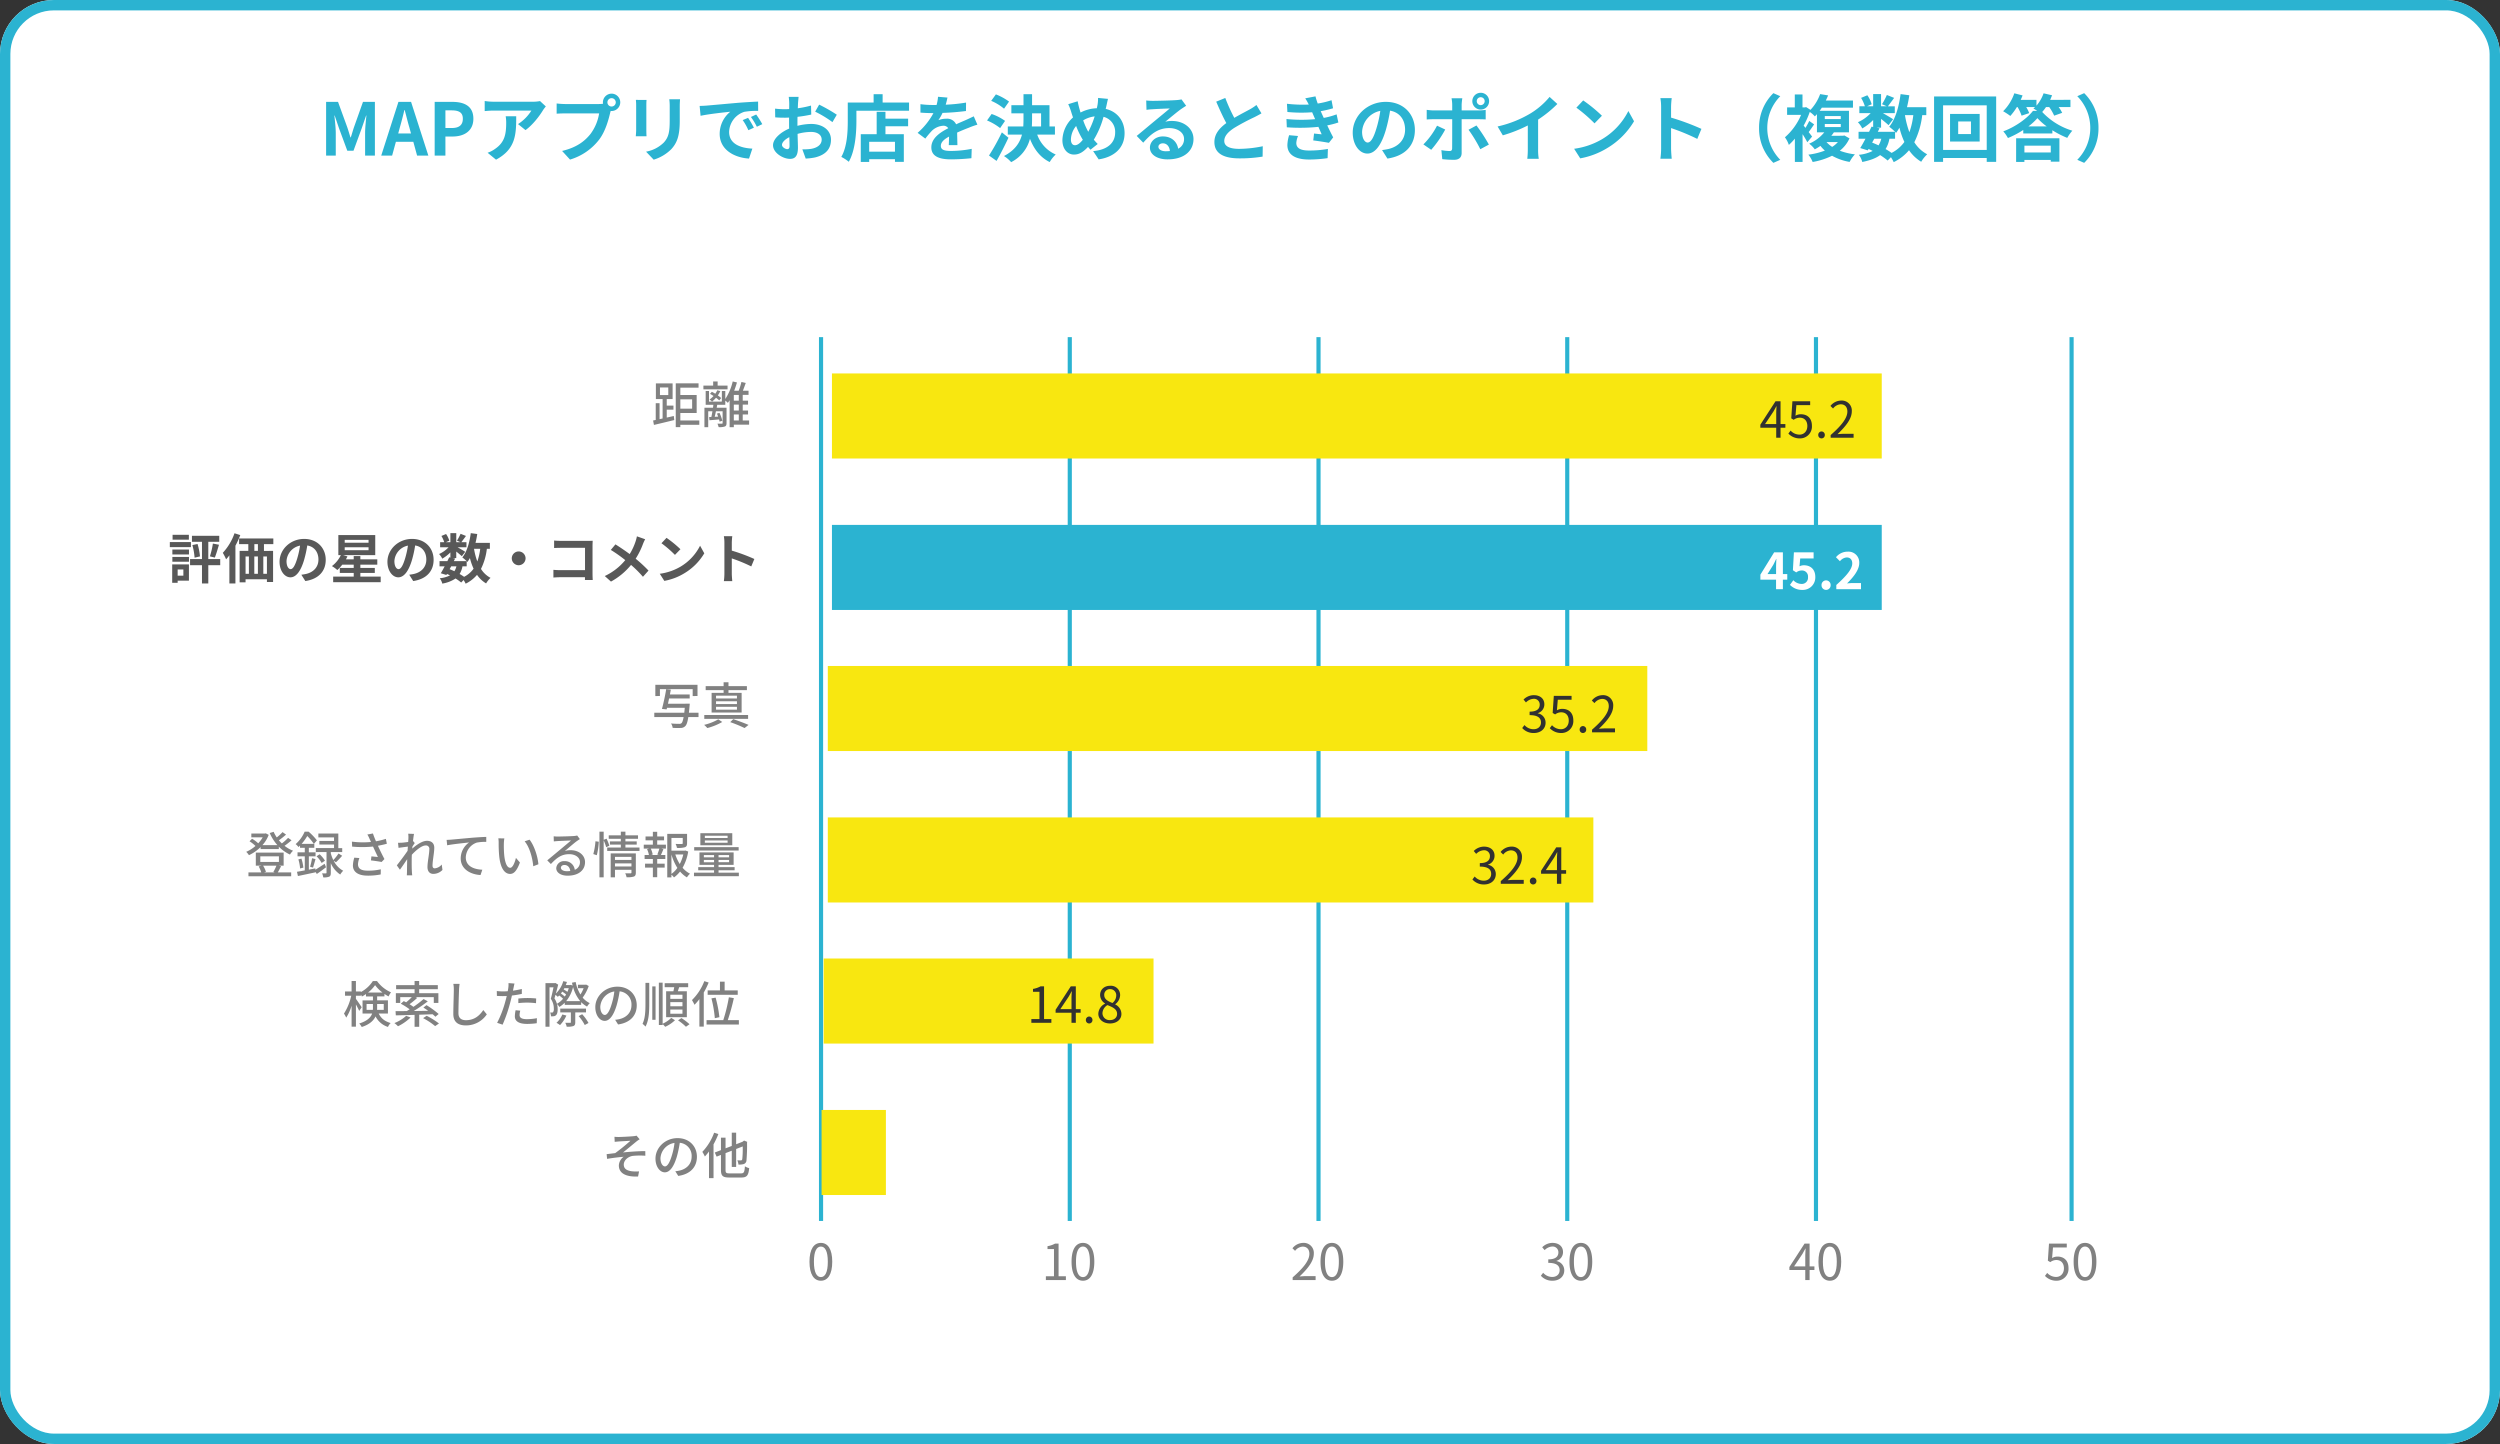 <svg xmlns="http://www.w3.org/2000/svg" width="1205" height="696" viewBox="0 0 1205 696">
  <rect x="0" y="0" width="1205" height="696" fill="#333333" stroke="none"/>
  <g id="グループ_496" data-name="グループ 496" transform="translate(-358 -4922)">
    <g id="長方形_121" data-name="長方形 121" transform="translate(358 4922)" fill="#fff" stroke="#2bb3d1" stroke-width="5">
      <rect width="1205" height="696" rx="26" stroke="none"/>
      <rect x="2.5" y="2.5" width="1200" height="691" rx="23.5" fill="none"/>
    </g>
    <path id="パス_422" data-name="パス 422" d="M3.185,0H7.84V-10.815c0-2.45-.42-6.055-.665-8.505h.14L9.38-13.23,13.4-2.345H16.38L20.37-13.23l2.1-6.09h.14c-.245,2.45-.63,6.055-.63,8.505V0H26.7V-25.9h-5.74L16.66-13.79c-.56,1.61-1.015,3.325-1.575,5.005H14.91c-.525-1.68-1.015-3.395-1.575-5.005L8.925-25.9H3.185ZM37.94-10.675l.77-2.835c.77-2.695,1.54-5.635,2.205-8.47h.14c.77,2.8,1.47,5.775,2.275,8.47l.77,2.835ZM47.04,0h5.425l-8.33-25.9h-6.09L29.75,0H35l1.82-6.65h8.4Zm8.47,0h5.18V-9.2h3.465c5.565,0,10.01-2.66,10.01-8.575,0-6.125-4.41-8.12-10.15-8.12h-8.5Zm5.18-13.3v-8.505h2.94c3.57,0,5.46,1.015,5.46,4.025,0,2.975-1.715,4.48-5.285,4.48Zm29.05-5.67a19.4,19.4,0,0,1,.245,3.15c0,5.74-.84,9.45-5.285,12.53a13.83,13.83,0,0,1-3.675,1.925l4.06,3.325c9.555-5.11,9.73-12.25,9.73-20.93Zm16.555-7.315a17.437,17.437,0,0,1-3.535.315H83.895a27.747,27.747,0,0,1-4.27-.35v4.865c1.645-.14,2.8-.245,4.27-.245H102.13a20.814,20.814,0,0,1-6.44,6.51l3.6,2.9c3.465-2.45,6.79-6.86,8.435-9.59a17.622,17.622,0,0,1,1.365-1.82ZM140.8-23.66a2.024,2.024,0,0,1-2.03-1.995,2.031,2.031,0,0,1,2.03-2.03,2.024,2.024,0,0,1,2,2.03A2.017,2.017,0,0,1,140.8-23.66Zm-22.33-1.19a38.971,38.971,0,0,1-4.165-.28V-20.2c.91-.07,2.555-.14,4.165-.14h16.31a22.475,22.475,0,0,1-4.13,9.87c-2.835,3.57-6.755,6.58-13.72,8.225l3.815,4.165a27.7,27.7,0,0,0,14.07-9.66c2.94-3.885,4.445-9.31,5.25-12.74l.28-1.05a2,2,0,0,0,.455.035,4.2,4.2,0,0,0,4.165-4.165,4.205,4.205,0,0,0-4.165-4.2,4.212,4.212,0,0,0-4.2,4.2,3.876,3.876,0,0,0,.07.665,15.494,15.494,0,0,1-2,.14Zm34.02-2a23.805,23.805,0,0,1,.14,2.66V-12.39c0,1.05-.14,2.415-.175,3.08h5.18c-.07-.8-.1-2.17-.1-3.045v-11.83c0-1.12.035-1.89.1-2.66Zm16.1-.315a24.691,24.691,0,0,1,.21,3.5v6.65c0,5.46-.455,8.085-2.835,10.71A16.381,16.381,0,0,1,157.4-1.89l3.675,3.85a20.333,20.333,0,0,0,8.505-5.075c2.59-2.87,4.06-6.09,4.06-13.615v-6.93c0-1.4.07-2.52.14-3.5ZM206.57-18.2l-2.59,1.085a27,27,0,0,1,2.73,4.865l2.66-1.19A45.866,45.866,0,0,0,206.57-18.2Zm3.92-1.61-2.555,1.19A30.79,30.79,0,0,1,210.8-13.9l2.625-1.26A52.35,52.35,0,0,0,210.49-19.81Zm-27.265-4.13.455,4.76c4.025-.875,11.305-1.645,14.315-1.96a13.744,13.744,0,0,0-5.11,10.675c0,7.525,6.86,11.445,14.14,11.9l1.61-4.8c-5.88-.28-11.2-2.345-11.2-8.05A10.521,10.521,0,0,1,204.75-21.1a35.793,35.793,0,0,1,6.685-.455l-.035-4.48c-2.45.105-6.23.315-9.8.6-6.335.56-12.075,1.085-14.98,1.33C185.955-24.045,184.625-23.975,183.225-23.94Zm42.21,20.825c-.91,0-2.52-.98-2.52-2.03,0-1.225,1.4-2.66,3.535-3.745.07,1.82.1,3.395.1,4.27C226.555-3.43,226.065-3.115,225.435-3.115Zm4.935-12.46c0-1.015,0-2.065.035-3.115a66.941,66.941,0,0,0,6.615-1.085l-.105-4.34a47.466,47.466,0,0,1-6.37,1.3c.035-.875.07-1.715.1-2.485.07-.875.21-2.38.28-3.01h-4.76a27.515,27.515,0,0,1,.245,3.045c0,.6,0,1.61-.035,2.835-.7.035-1.365.07-2,.07a37.972,37.972,0,0,1-4.795-.28l.07,4.2c1.5.14,3.255.175,4.83.175.56,0,1.19-.035,1.855-.07v2.9c0,.805,0,1.61.035,2.415-4.235,1.855-7.77,4.97-7.77,8.015,0,3.675,4.795,6.58,8.19,6.58,2.24,0,3.815-1.12,3.815-5.425,0-1.19-.1-3.85-.175-6.615a24.6,24.6,0,0,1,6.51-.945c3.01,0,5.11,1.365,5.11,3.71,0,2.52-2.24,3.955-5.04,4.445a26.5,26.5,0,0,1-4.27.245l1.61,4.445a28.239,28.239,0,0,0,4.55-.56c5.495-1.365,7.63-4.445,7.63-8.54,0-4.76-4.2-7.595-9.52-7.595a28.211,28.211,0,0,0-6.65.91Zm8.54-5.6a52.651,52.651,0,0,1,8.33,5.04l2.1-3.57a76.565,76.565,0,0,0-8.505-4.865ZM277.375-1.89H264.95V-6.65h12.425ZM272.79-21.1h-4.235v10.78H260.89V3.045h4.06V1.75h12.425V3.01h4.27V-10.325H272.79V-14.14h10.92v-3.675H272.79Zm-1.365-4.48V-29.61h-4.34v4.025h-12.46v8.82c0,5.04-.245,12.39-3.115,17.395a19.332,19.332,0,0,1,3.605,2.345c3.15-5.46,3.675-14.1,3.675-19.74V-21.63h25.375v-3.955ZM307.475-5.04c-.035-1.575-.1-4.13-.14-6.055,2.135-.98,4.1-1.75,5.635-2.345a36.751,36.751,0,0,1,4.13-1.47l-1.75-4.025c-1.26.595-2.485,1.19-3.815,1.785-1.435.63-2.9,1.225-4.69,2.065a4.721,4.721,0,0,0-4.62-2.7,10.847,10.847,0,0,0-3.92.7,21.173,21.173,0,0,0,1.995-3.5,112.913,112.913,0,0,0,11.3-.91l.035-4.06a80.038,80.038,0,0,1-9.8,1.015c.42-1.4.665-2.59.84-3.43l-4.55-.385a19.289,19.289,0,0,1-.7,3.955h-1.68a44.469,44.469,0,0,1-6.09-.385v4.06c1.89.175,4.445.245,5.845.245h.42a33.88,33.88,0,0,1-7.63,9.52l3.71,2.765a44.392,44.392,0,0,1,3.22-3.815,8.578,8.578,0,0,1,5.425-2.38,2.709,2.709,0,0,1,2.415,1.19c-3.955,2.03-8.155,4.83-8.155,9.24,0,4.48,4.1,5.775,9.52,5.775a95.9,95.9,0,0,0,9.8-.56l.14-4.515a53.015,53.015,0,0,1-9.835,1.015c-3.395,0-5.04-.525-5.04-2.45,0-1.715,1.4-3.08,3.955-4.48-.035,1.505-.07,3.115-.14,4.13Zm24.885-21a27.674,27.674,0,0,0-6.335-3.465L323.75-26.39a24.034,24.034,0,0,1,6.2,3.78Zm-1.925,9.31a24.422,24.422,0,0,0-6.475-3.325l-2.205,3.115a27.183,27.183,0,0,1,6.3,3.675ZM328.9-11.2A105.441,105.441,0,0,1,322.7-.035l3.64,2.59c1.96-3.43,3.99-7.455,5.74-11.165Zm14.56-9.17h4.34v6.335H343.35c.07-1.155.105-2.275.105-3.43ZM354.48-10.115v-3.92h-2.625V-24.29h-8.4v-5.32h-4.13v5.32H333.48v3.92h5.845v2.87q0,1.732-.105,3.465h-7.455v3.92h6.825C337.575-6.2,335.23-2.59,329.91.21a15.864,15.864,0,0,1,3.465,2.94A17.508,17.508,0,0,0,342.44-8.085c2,5.075,4.97,8.96,9.52,11.2a15.468,15.468,0,0,1,2.9-3.64,16.412,16.412,0,0,1-8.925-9.59Zm9.66,5.11c-1.26,0-1.96-1.085-1.96-2.765a10.578,10.578,0,0,1,2.52-6.51,38.149,38.149,0,0,0,3.22,6.65C366.66-6.055,365.365-5.005,364.14-5.005Zm9.485-13.9a41.3,41.3,0,0,1-3.08,7.42,34.731,34.731,0,0,1-2.45-5.495A13.514,13.514,0,0,1,373.625-18.9Zm5.635-4.935c.21-.875.525-2.555.8-3.5l-4.795-.455a18.706,18.706,0,0,1-.245,3.29c-.105.525-.21,1.085-.35,1.68a18.069,18.069,0,0,0-7.84,2.065c-.245-.735-.455-1.47-.63-2.135-.28-1.015-.56-2.17-.77-3.29l-4.55,1.4a25.5,25.5,0,0,1,1.4,3.6c.28.945.6,1.89.91,2.8a15.2,15.2,0,0,0-5.11,10.955c0,4.48,2.66,6.93,5.53,6.93,2.555,0,4.48-1.19,6.825-3.71.35.455.77.91,1.19,1.365L375.1-5.6c-.63-.63-1.26-1.33-1.89-2.065A42.2,42.2,0,0,0,377.9-18.69a7.425,7.425,0,0,1,5.6,7.63c0,4.34-2.975,8.225-10.605,8.89l2.66,3.99C382.8.735,388.045-3.465,388.045-10.815c0-6.09-3.675-10.465-9.1-11.69ZM407.855-2.1c-2.03,0-3.5-.875-3.5-2.17,0-.875.84-1.645,2.135-1.645,1.89,0,3.185,1.47,3.395,3.71A18.272,18.272,0,0,1,407.855-2.1Zm7.63-24.99a16.716,16.716,0,0,1-2.66.35c-1.96.175-9.38.35-11.2.35-.98,0-2.17-.07-3.15-.175l.14,4.515a22.872,22.872,0,0,1,2.835-.28c1.82-.14,6.58-.35,8.365-.385-1.715,1.5-5.32,4.41-7.245,6.02-2.065,1.68-6.23,5.215-8.68,7.21l3.15,3.255c3.71-4.2,7.175-7.035,12.495-7.035,4.025,0,7.175,2.1,7.175,5.215a5.053,5.053,0,0,1-2.835,4.725c-.525-3.29-3.115-5.915-7.385-5.915-3.675,0-6.23,2.59-6.23,5.39,0,3.465,3.64,5.67,8.47,5.67,8.365,0,12.53-4.34,12.53-9.8,0-5.04-4.48-8.715-10.36-8.715a11.655,11.655,0,0,0-3.255.385c2.17-1.75,5.81-4.83,7.665-6.125q1.155-.788,2.415-1.575Zm36.12,2.695a23.93,23.93,0,0,1-3.185,2.1c-1.645.91-4.655,2.45-7.49,4.1a81.255,81.255,0,0,1-4.34-9.59L432.215-26c1.575,3.675,3.255,7.35,4.865,10.325-3.325,2.45-5.74,5.285-5.74,9.135,0,5.95,5.215,7.875,12.11,7.875A67.788,67.788,0,0,0,454.58.49l.07-5a57.971,57.971,0,0,1-11.34,1.26c-4.795,0-7.21-1.33-7.21-3.815,0-2.415,1.925-4.41,4.83-6.3a106.145,106.145,0,0,1,9.66-5.145c1.26-.63,2.38-1.225,3.43-1.855Zm15.75,14.56a18,18,0,0,0-.84,4.725c0,4.8,3.99,7,10.465,7a61.383,61.383,0,0,0,8.925-.665l.14-4.445a50.428,50.428,0,0,1-9.17.77c-4.515,0-6.055-1.47-6.055-3.64a10.267,10.267,0,0,1,.84-3.36Zm22.89-10.045a37.1,37.1,0,0,1-6.2,1.715l-.8-1.75-.665-1.5a50.014,50.014,0,0,0,5.95-1.4L487.8-26.7a41.994,41.994,0,0,1-6.65,1.61,29.627,29.627,0,0,1-1.085-3.465l-4.935.945a31.17,31.17,0,0,1,1.68,2.975v.035a65.255,65.255,0,0,1-10.5-.385l.21,3.955a68.723,68.723,0,0,0,11.935.14l.84,1.96.6,1.365a70.347,70.347,0,0,1-13.825-.07l.175,3.99a87.078,87.078,0,0,0,15.225-.21l1.575,3.6c-.945-.105-2.31-.21-3.675-.385l-.385,3.325c2.31.28,5.635.8,7.56,1.155L488.6-8.785c-1.015-1.89-1.995-3.92-2.87-5.775a40.334,40.334,0,0,0,5.355-1.4ZM505.225-6.3c-1.295,0-2.7-1.715-2.7-5.215a10.868,10.868,0,0,1,8.785-10.045,55.634,55.634,0,0,1-1.855,8.4C508.06-8.47,506.66-6.3,505.225-6.3Zm9.52,7.735c8.75-1.33,13.23-6.51,13.23-13.79,0-7.56-5.425-13.545-14-13.545-9,0-15.96,6.86-15.96,14.84,0,5.845,3.255,10.08,7.07,10.08,3.78,0,6.79-4.27,8.855-11.27a75.315,75.315,0,0,0,2.065-9.415c4.655.805,7.245,4.375,7.245,9.17,0,5.04-3.43,8.225-7.875,9.275-.91.21-1.89.385-3.22.56ZM559.72-28.14a1.882,1.882,0,0,1,1.89,1.89,1.912,1.912,0,0,1-1.89,1.925,1.919,1.919,0,0,1-1.925-1.925A1.89,1.89,0,0,1,559.72-28.14Zm0,5.95a4.033,4.033,0,0,0,4.025-4.06,4,4,0,0,0-4.025-4.025,4.033,4.033,0,0,0-4.06,4.025A4.063,4.063,0,0,0,559.72-22.19Zm-21.07,7.77a36.473,36.473,0,0,1-6.58,9.03l3.78,2.59a54.933,54.933,0,0,0,6.755-9.765ZM558.7-17.535c.945,0,2.31.035,3.4.1v-4.585a27.275,27.275,0,0,1-3.43.245h-8.155v-2.8a28.386,28.386,0,0,1,.315-3.045h-5.18a18.13,18.13,0,0,1,.315,3.045v2.8h-8.89a27.189,27.189,0,0,1-3.4-.28V-17.4c.98-.1,2.345-.14,3.4-.14h8.89v.035c0,1.645,0,12.74-.035,14.035-.035.91-.385,1.26-1.295,1.26a24.207,24.207,0,0,1-3.885-.42l.42,4.34a50.537,50.537,0,0,0,5.705.315c2.485,0,3.64-1.26,3.64-3.29V-17.535ZM553.84-12.46a66.453,66.453,0,0,1,5.67,9.38l4.13-2.24a81.347,81.347,0,0,0-5.985-9.2Zm33.53-4.9a57.187,57.187,0,0,0,9.275-7.525l-3.745-3.4a36.94,36.94,0,0,1-9.135,7.91,53.771,53.771,0,0,1-15.925,6.335l2.52,4.27a68.429,68.429,0,0,0,12.04-4.76v11.48a39.194,39.194,0,0,1-.245,4.585h5.53a24.063,24.063,0,0,1-.315-4.585ZM609.1-26.6l-3.29,3.5a72.774,72.774,0,0,1,8.75,7.56l3.57-3.675A73.5,73.5,0,0,0,609.1-26.6ZM604.73-3.29l2.94,4.62a37.9,37.9,0,0,0,12.985-4.935,37.217,37.217,0,0,0,12.95-12.95l-2.73-4.935a33.188,33.188,0,0,1-12.74,13.615A36.074,36.074,0,0,1,604.73-3.29Zm61.355-9.59a114.31,114.31,0,0,0-14.63-5.425V-23.45a38.074,38.074,0,0,1,.315-4.235h-5.46a24.411,24.411,0,0,1,.35,4.235V-3.36a37.458,37.458,0,0,1-.35,4.865h5.46c-.14-1.4-.315-3.85-.315-4.865v-9.905A101.09,101.09,0,0,1,664.09-8.05ZM700.77,3.5l3.325-1.47A21.744,21.744,0,0,1,697.83-13.3a21.744,21.744,0,0,1,6.265-15.33L700.77-30.1a23.064,23.064,0,0,0-6.895,16.8A23.064,23.064,0,0,0,700.77,3.5ZM731.85-6.51a12.556,12.556,0,0,1-2.73,2.31,12.555,12.555,0,0,1-2.73-2.31Zm-6.3-8.715h7.7v1.47h-7.7Zm0-3.815h7.7v1.435h-7.7ZM735-9.7l-.735.14H728.7a18.212,18.212,0,0,0,1.225-1.645h7.28V-21.595h-14.14a14.509,14.509,0,0,0,1.05-1.505H739.13v-3.43H726.04c.385-.84.77-1.645,1.12-2.485l-3.85-.63a22.2,22.2,0,0,1-4.655,7.6l-2.1-1.33-.63.14H714.8v-6.23h-3.71v6.23h-3.71v3.6h6.755a29.534,29.534,0,0,1-7.8,10.815,13.491,13.491,0,0,1,1.89,3.675A27.023,27.023,0,0,0,711.13-8.19V3.045h3.71v-13.37a39.937,39.937,0,0,1,2.275,3.885l2.31-2.73c-.28-.385-.91-1.225-1.645-2.17.8-1.05,1.715-2.38,2.625-3.71l-2.345-1.645a36.527,36.527,0,0,1-1.82,3.325l-.875-1.085a42.451,42.451,0,0,0,2.94-6.58,11.424,11.424,0,0,1,2.45,2.135c.35-.35.7-.7,1.015-1.085V-11.2H725.3a19.335,19.335,0,0,1-7.28,5.46,11.742,11.742,0,0,1,2.7,2.73,25.769,25.769,0,0,0,2.73-1.68,16.432,16.432,0,0,0,2.135,2.275,33.857,33.857,0,0,1-7.945,1.96A14.194,14.194,0,0,1,719.7,3.08,34.415,34.415,0,0,0,729.05.07a26.324,26.324,0,0,0,8.47,2.975A15.512,15.512,0,0,1,740.075-.6a30.828,30.828,0,0,1-7.28-1.75A15.988,15.988,0,0,0,737.45-8.3ZM759.43-8.12v-3.36c.21.21.35.385.49.525a22.2,22.2,0,0,0,1.61-2.52,37.055,37.055,0,0,0,2.38,6.895A17.193,17.193,0,0,1,757.75-1.3a32.594,32.594,0,0,0-2.905-1.855A14.145,14.145,0,0,0,756.7-8.12Zm-10.045,0h3.395a10.642,10.642,0,0,1-1.33,3.185c-1.015-.49-2.03-.91-3.08-1.33Zm18.83-11.375a37.447,37.447,0,0,1-1.89,8.225,44.166,44.166,0,0,1-2.135-8.225Zm6.265,0v-3.85h-9.31c.455-1.855.84-3.78,1.12-5.74l-4.2-.56c-.84,6.23-2.52,12.18-5.495,15.75a24.266,24.266,0,0,1,2.835,2.415H751.1l.84-1.68-1.505-.315h2.24V-17.71c1.365,1.085,2.835,2.31,3.6,3.045l2.205-2.87c-.77-.525-3.255-2-4.935-2.94h5.74v-3.29h-3.325c.84-1.085,1.925-2.555,3.01-4.06l-3.5-1.4a33.808,33.808,0,0,1-2.345,4.445l2.31,1.015h-2.765v-5.88H748.86v5.88h-2.94l2.24-.98a14.911,14.911,0,0,0-2.1-4.34l-3.01,1.26a18.646,18.646,0,0,1,1.82,4.06h-2.66v3.29h5.46a18.593,18.593,0,0,1-6.16,4.375,12.594,12.594,0,0,1,2.1,3.01,25.225,25.225,0,0,0,5.25-4.06v3.36l-.77-.175c-.35.77-.77,1.61-1.19,2.485h-5.075v3.36h3.325c-.875,1.68-1.75,3.255-2.52,4.48l3.64,1.12.385-.665a20.179,20.179,0,0,1,1.96.945,18.656,18.656,0,0,1-6.65,1.855A9.623,9.623,0,0,1,743.61,3.08c3.745-.77,6.545-1.785,8.61-3.325a33.169,33.169,0,0,1,3.64,2.625L757.435.77a15.811,15.811,0,0,1,1.33,2.38,22.733,22.733,0,0,0,7.385-5.74,19,19,0,0,0,5.88,5.565A16.072,16.072,0,0,1,774.9-.63a16.427,16.427,0,0,1-6.2-5.81,39.383,39.383,0,0,0,3.815-13.055Zm21.525,9.1h-6.16V-16.45h6.16Zm-10.08-9.7v13.3H800.2v-13.3Zm-3.36,17.36V-24.22H803.6V-2.73Zm-4.34-25.76V3.01h4.34V1.155H803.6V3.01h4.55v-31.5Zm56.245,23.7V-1.5H821.765v-3.29Zm-16.7,7.84h3.99V2.1H834.47v.84h4.165v-11.3h-20.86ZM823.69-14.07a27.046,27.046,0,0,0,4.34-3.99,30.1,30.1,0,0,0,4.48,3.99Zm10.045-9.31a23.945,23.945,0,0,1,2.38,4.13l3.85-1.365a16.693,16.693,0,0,0-1.68-2.765h5.67v-3.5H834.19c.315-.735.63-1.47.91-2.2l-4.095-.945a18.36,18.36,0,0,1-3.43,5.95v-2.8h-7.6c.35-.7.63-1.435.91-2.135L816.9-30.03a22.431,22.431,0,0,1-5.39,8.645,31.184,31.184,0,0,1,3.465,2.275,29.4,29.4,0,0,0,3.15-4.27h.35a20.114,20.114,0,0,1,1.925,4.13l3.675-1.225a17.036,17.036,0,0,0-1.435-2.905h4.27c-.28.245-.525.49-.8.7a17.342,17.342,0,0,1,1.82,1.12h-2.03c-2.835,3.64-8.435,7.7-14.315,9.87a17.877,17.877,0,0,1,2.24,3.22,45.013,45.013,0,0,0,7.385-3.885v1.68H835.24v-1.54a44.956,44.956,0,0,0,7.175,3.675,20.8,20.8,0,0,1,2.45-3.465,33.006,33.006,0,0,1-14.525-9.03,18.78,18.78,0,0,0,1.82-2.345ZM850.57-30.1l-3.325,1.47A21.744,21.744,0,0,1,853.51-13.3a21.744,21.744,0,0,1-6.265,15.33L850.57,3.5a23.064,23.064,0,0,0,6.895-16.8A23.064,23.064,0,0,0,850.57-30.1Z" transform="translate(512 4997)" fill="#2bb3d1"/>
    <path id="パス_421" data-name="パス 421" d="M4.1-17.256H8.112v3.672H4.1ZM7.368-6.528h3.24V-8.5H7.368V-11.64H10.2V-19.2H2.136v7.56h3.24v9.36l-1.464.312v-7.68H2.064v8.064L.792-1.32,1.2.816C3.888.192,7.56-.7,10.992-1.536L10.776-3.5c-1.128.264-2.28.528-3.408.768Zm12.24-4.992v4.512H13.92V-11.52ZM23.064-1.344H13.92v-3.6h7.872v-8.664H13.92v-3.528H22.7v-2.088H11.712v21.1H13.92V.744h9.144Zm13.608-16.8H31.9v-1.992h-2.16v1.992h-4.7v1.8h11.64Zm-3.072,6a12.966,12.966,0,0,0-1.608-1.272,11.43,11.43,0,0,0,1.2-2.088L31.7-15.888a8.292,8.292,0,0,1-.936,1.68,17.2,17.2,0,0,0-1.656-.96l-.888,1.008a18.984,18.984,0,0,1,1.7,1.032A11.944,11.944,0,0,1,27.984-11.4a6.009,6.009,0,0,1,1.224.96,13.815,13.815,0,0,0,1.92-1.848,13.418,13.418,0,0,1,1.536,1.3Zm6.1,7.92h2.4v2.9H39.7Zm2.4-6.648H39.7v-2.784h2.4Zm0,4.752H39.7V-8.976h2.4Zm4.968,4.8H43.992v-2.9H46.56v-1.9H43.992V-8.976H46.56v-1.9H43.992v-2.784H46.8v-1.992H44.064c.456-1.128.936-2.5,1.392-3.768l-2.088-.48a31.759,31.759,0,0,1-1.32,4.248H39.864c.5-1.3.96-2.664,1.344-4.008l-2.04-.48a26.452,26.452,0,0,1-3.576,8.472v-3.864H33.936v5.088H27.744v-5.088H26.136V-8.88h3.7c-.048.456-.1.936-.168,1.416H25.536V1.92H27.36v-7.7H29.4c-.168.984-.336,1.944-.528,2.76l-1.08.048L27.96-1.44c1.392-.1,2.976-.24,4.632-.384a7.19,7.19,0,0,1,.24,1.056l1.32-.432a17.891,17.891,0,0,0-1.368-3.792l-1.224.36c.216.456.408.936.6,1.44l-1.68.1c.192-.792.408-1.728.6-2.688H34.3V-.12c0,.24-.072.312-.336.312-.288.024-1.2.024-2.16,0a8.69,8.69,0,0,1,.576,1.68A7.8,7.8,0,0,0,35.4,1.56c.624-.264.792-.792.792-1.656V-7.464H31.44L31.7-8.88h3.888v-2.04a10.3,10.3,0,0,1,1.248,1.1,12.978,12.978,0,0,0,.84-1.272V1.92H39.7V.7h7.368Z" transform="translate(672 5126)" fill="#818181"/>
    <path id="パス_420" data-name="パス 420" d="M10.036-21.216H2.184v2.34h7.852Zm.988,3.484H.858v2.444H11.024ZM7.384-4.524v2.99H4.628v-2.99Zm2.678-2.444H2V1.9H4.628V.884h5.434ZM2.08-8.242h8.008v-2.314H2.08Zm0-3.51h8.008v-2.366H2.08ZM25.142-9.516H19.4v-8.346h5.278v-2.886H11.518v2.886h4.836v8.346H10.608v2.938h5.746V2.236H19.4V-6.578h5.746Zm-13.416-6.76a31.243,31.243,0,0,1,1.066,6.084l2.6-.624a30.99,30.99,0,0,0-1.17-5.98Zm10.816,6.032c.65-1.56,1.352-4,2-6.188L21.606-17a38.064,38.064,0,0,1-1.43,6.162Zm9.49-11.726a26.992,26.992,0,0,1-5.642,9.438,23.534,23.534,0,0,1,1.586,3.12,20.176,20.176,0,0,0,1.586-1.924V2.236h2.912v-18.2a45.126,45.126,0,0,0,2.34-5.122Zm11.284,8.5H41.6v-3.25h1.716ZM47.658-2.444H45.916V-10.79h1.742Zm-10.3-8.346h1.612v8.346H37.362Zm5.954,0v8.346H41.574V-10.79Zm7.436-5.928v-2.756H34.242v2.756h4.446v3.25H34.5V1.69h2.86V.208h10.3V1.534h2.964v-15H46.228v-3.25ZM59.1-4.68c-.962,0-2-1.274-2-3.874a8.073,8.073,0,0,1,6.526-7.462,41.329,41.329,0,0,1-1.378,6.24C61.2-6.292,60.164-4.68,59.1-4.68ZM66.17,1.066C72.67.078,76-3.77,76-9.178c0-5.616-4.03-10.062-10.4-10.062-6.682,0-11.856,5.1-11.856,11.024,0,4.342,2.418,7.488,5.252,7.488C61.8-.728,64.038-3.9,65.572-9.1a55.956,55.956,0,0,0,1.534-6.994c3.458.6,5.382,3.25,5.382,6.812,0,3.744-2.548,6.11-5.85,6.89-.676.156-1.4.286-2.392.416ZM85.15-15.21H96.642v1.4H85.15Zm0-3.562H96.642v1.378H85.15ZM92.69-1.066V-2.834h6.968V-5.252H92.69V-6.838h8.164V-9.386H92.69v-1.586h-3.2v1.586h-3.77c.286-.494.52-.962.754-1.43l-2.158-.624H99.866v-9.672H82.082v9.672H83.3a14.573,14.573,0,0,1-4.316,5.3,15.886,15.886,0,0,1,2.6,1.9,17.96,17.96,0,0,0,2.392-2.6h5.512v1.586H82.784v2.418h6.708v1.768H79.586V1.612h22.906V-1.066ZM111.1-4.68c-.962,0-2-1.274-2-3.874a8.073,8.073,0,0,1,6.526-7.462,41.329,41.329,0,0,1-1.378,6.24C113.2-6.292,112.164-4.68,111.1-4.68Zm7.072,5.746C124.67.078,128-3.77,128-9.178c0-5.616-4.03-10.062-10.4-10.062-6.682,0-11.856,5.1-11.856,11.024,0,4.342,2.418,7.488,5.252,7.488,2.808,0,5.044-3.172,6.578-8.372a55.956,55.956,0,0,0,1.534-6.994c3.458.6,5.382,3.25,5.382,6.812,0,3.744-2.548,6.11-5.85,6.89-.676.156-1.4.286-2.392.416Zm25.766-7.1v-2.5c.156.156.26.286.364.39a16.492,16.492,0,0,0,1.2-1.872,27.524,27.524,0,0,0,1.768,5.122,12.772,12.772,0,0,1-4.576,3.926A24.216,24.216,0,0,0,140.53-2.34a10.508,10.508,0,0,0,1.378-3.692Zm-7.462,0H139a7.906,7.906,0,0,1-.988,2.366c-.754-.364-1.508-.676-2.288-.988Zm13.988-8.45a27.82,27.82,0,0,1-1.4,6.11,32.807,32.807,0,0,1-1.586-6.11Zm4.654,0v-2.86H148.2c.338-1.378.624-2.808.832-4.264l-3.12-.416c-.624,4.628-1.872,9.048-4.082,11.7a18.028,18.028,0,0,1,2.106,1.794h-6.188l.624-1.248-1.118-.234h1.664v-3.146c1.014.806,2.106,1.716,2.678,2.262l1.638-2.132c-.572-.39-2.418-1.482-3.666-2.184h4.264v-2.444h-2.47c.624-.806,1.43-1.9,2.236-3.016L141-21.71a25.113,25.113,0,0,1-1.742,3.3l1.716.754h-2.054v-4.368h-2.834v4.368H133.9l1.664-.728A11.077,11.077,0,0,0,134-21.606l-2.236.936a13.851,13.851,0,0,1,1.352,3.016h-1.976v2.444H135.2a13.812,13.812,0,0,1-4.576,3.25,9.354,9.354,0,0,1,1.56,2.236,18.739,18.739,0,0,0,3.9-3.016v2.5l-.572-.13c-.26.572-.572,1.2-.884,1.846h-3.77v2.5h2.47c-.65,1.248-1.3,2.418-1.872,3.328l2.7.832.286-.494a14.991,14.991,0,0,1,1.456.7,13.859,13.859,0,0,1-4.94,1.378,7.15,7.15,0,0,1,1.222,2.574,15.951,15.951,0,0,0,6.4-2.47,24.639,24.639,0,0,1,2.7,1.95l1.17-1.2a11.742,11.742,0,0,1,.988,1.768,16.887,16.887,0,0,0,5.486-4.264A14.112,14.112,0,0,0,153.3,2.21a11.939,11.939,0,0,1,2.132-2.678,12.2,12.2,0,0,1-4.6-4.316,29.257,29.257,0,0,0,2.834-9.7Zm10.556,4.6A3.351,3.351,0,0,0,169-6.552a3.351,3.351,0,0,0,3.328-3.328A3.351,3.351,0,0,0,169-13.208,3.351,3.351,0,0,0,165.672-9.88ZM204.7.572c-.052-.78-.1-2.158-.1-3.068V-15.964c0-.754.052-1.794.078-2.392-.442.026-1.534.052-2.288.052H189.306c-.91,0-2.262-.052-3.224-.156v3.614c.728-.052,2.132-.1,3.224-.1H200.98V-4.186H188.994c-1.17,0-2.34-.078-3.25-.156V-.624C186.6-.7,188.084-.78,189.1-.78h11.856c0,.494,0,.936-.026,1.352Zm21.294-21.06a19.022,19.022,0,0,1-.624,2.392,28.341,28.341,0,0,1-2.86,6.162c-2.106-1.56-4.784-3.38-6.864-4.68l-2.236,2.678a67.427,67.427,0,0,1,6.968,4.914,28.369,28.369,0,0,1-9.88,7.67l2.99,2.678a32.5,32.5,0,0,0,9.672-8.034A51.882,51.882,0,0,1,228.9-.988l2.678-2.99a67.306,67.306,0,0,0-6.188-5.72,37.081,37.081,0,0,0,3.51-7.072,20.559,20.559,0,0,1,1.066-2.314Zm14.274.728-2.444,2.6a54.061,54.061,0,0,1,6.5,5.616l2.652-2.73A54.6,54.6,0,0,0,240.266-19.76Zm-3.25,17.316L239.2.988a28.157,28.157,0,0,0,9.646-3.666,27.647,27.647,0,0,0,9.62-9.62l-2.028-3.666A24.654,24.654,0,0,1,246.974-5.85,26.8,26.8,0,0,1,237.016-2.444Zm45.578-7.124a84.918,84.918,0,0,0-10.868-4.03V-17.42a28.275,28.275,0,0,1,.234-3.146H267.9a18.133,18.133,0,0,1,.26,3.146V-2.5a27.82,27.82,0,0,1-.26,3.614h4.056c-.1-1.04-.234-2.86-.234-3.614V-9.854a75.1,75.1,0,0,1,9.386,3.874Z" transform="translate(439 5201)" fill="#585858"/>
    <path id="パス_419" data-name="パス 419" d="M4.08-16.848H19.872v3.336H22.2v-5.424H1.872v5.424H4.08Zm18.6,11.4H18.048c.12-.984.216-2.112.336-3.408.048-.288.072-.96.072-.96H7.968c.168-.792.36-1.656.528-2.52h9.936v-1.92H8.9c.144-.816.312-1.584.432-2.328L7.1-16.8c-.48,3.048-1.368,7.056-2.04,9.5L7.32-7.08l.192-.768h8.544c-.072.888-.168,1.68-.24,2.4H1.368V-3.36H15.5c-.312,1.7-.648,2.616-1.056,2.952A1.569,1.569,0,0,1,13.3-.12,38.663,38.663,0,0,1,9.432-.288a4.775,4.775,0,0,1,.792,2.112,36.129,36.129,0,0,0,3.864.048A3.037,3.037,0,0,0,16.3.984c.624-.6,1.08-1.872,1.464-4.344h4.92Zm18.528-6.888H31.128V-13.68h10.08Zm0,2.688H31.128v-1.344h10.08Zm0,2.712H31.128V-8.328h10.08Zm-6.432-8.112H28.992v9.5H43.464v-9.5H37.128v-1.32h8.88v-1.92h-8.88V-20.16H34.776v1.872h-8.64v1.92h8.64ZM46.584-4.368H25.464V-2.52h21.12ZM32.208-2.28A25.879,25.879,0,0,1,25.392.384,15.447,15.447,0,0,1,26.928,1.92a29.209,29.209,0,0,0,7.2-2.928Zm5.76,1.344A63.158,63.158,0,0,1,44.88,1.92L46.8.408c-1.8-.792-4.752-1.9-7.368-2.784Z" transform="translate(672 5271)" fill="#818181"/>
    <path id="パス_418" data-name="パス 418" d="M15.24-3.744A22.45,22.45,0,0,1,13.752-.7L14.5-.5H9.216l.96-.264A11.246,11.246,0,0,0,8.808-3.744ZM7.464-8.232H16.44v2.688H7.464Zm8.952,4.488h2.3v-6.312H5.3v6.312H7.992l-1.32.36A13.594,13.594,0,0,1,7.92-.5H1.752V1.368H22.344V-.5H15.888c.48-.816,1.056-1.9,1.584-2.976Zm4.44-13.416a22.344,22.344,0,0,1-3,2.688,16.772,16.772,0,0,1-1.416-1.512,39.839,39.839,0,0,0,3.432-2.736l-1.68-1.2a24.8,24.8,0,0,1-2.784,2.568A15.887,15.887,0,0,1,13.9-20.064l-1.9.576a21.885,21.885,0,0,0,3.7,5.832H8.5A16.029,16.029,0,0,0,11.52-18.6l-1.44-.744-.384.1H3.144V-17.4H8.616a15.3,15.3,0,0,1-2.16,2.88A14.754,14.754,0,0,0,3.48-16.728L2.28-15.5a17.162,17.162,0,0,1,2.856,2.256A17.006,17.006,0,0,1,.672-10.416a8.249,8.249,0,0,1,1.32,1.608A19.785,19.785,0,0,0,7.608-12.72v.984h8.784v-1.176A18.176,18.176,0,0,0,21.768-9.1a7.868,7.868,0,0,1,1.488-1.848,15.363,15.363,0,0,1-4.1-2.376,35.566,35.566,0,0,0,3.36-2.664Zm6.528,2.9A23.587,23.587,0,0,0,30.1-18.048a24.749,24.749,0,0,1,3.168,3.792Zm11.088,9.6c-1.632,1.08-3.24,2.136-4.44,2.88l-.048-.648-3.12.6V-8.232H34.1v-1.944h-3.24V-12.36H33.5v-1.9h-.192l1.44-1.68a28.072,28.072,0,0,0-4.008-4.2h-1.9a16.383,16.383,0,0,1-4.344,6,6.4,6.4,0,0,1,1.368,1.416c.264-.24.5-.48.744-.7v1.056h2.3v2.184h-3.5v1.944h3.5v6.768c-1.416.264-2.712.5-3.768.672l.456,2.04c2.4-.48,5.544-1.152,8.544-1.8l-.024-.192L34.7.264c1.392-.96,2.976-2.112,4.44-3.24ZM25.824-6.768A20.679,20.679,0,0,1,26.64-2.4l1.584-.408a21.838,21.838,0,0,0-.936-4.344ZM32.88-2.832c.36-1.08.792-2.688,1.2-4.08L32.4-7.344a29.432,29.432,0,0,1-.936,4.128Zm1.7-5.448a13.937,13.937,0,0,1,2.448,3.216l1.608-1.08a14.487,14.487,0,0,0-2.568-3.1Zm9.36,2.9A38.459,38.459,0,0,0,46.92-8.52l-1.752-1.1a20.551,20.551,0,0,1-2.52,3.168,19.119,19.119,0,0,1-1.2-3.24v-.6h5.5v-1.92H45.072v-7.032H35.448v1.872h7.56v1.7h-7.08v1.752h7.08v1.7H34.224v1.92h5.16V-.384c0,.264-.072.336-.336.36-.24,0-1.008,0-1.8-.024A7.4,7.4,0,0,1,37.8,1.9a6.982,6.982,0,0,0,2.856-.336c.648-.336.792-.888.792-1.9V-4.944A12.816,12.816,0,0,0,45.984.528,9.848,9.848,0,0,1,47.424-1.3a10.946,10.946,0,0,1-4.608-4.848Zm8.832-2.232A14.737,14.737,0,0,0,52.1-3.864c0,3.12,2.52,4.92,7.08,4.92A30.688,30.688,0,0,0,65.5.48l.048-2.472a26.97,26.97,0,0,1-6.336.648c-3.48,0-4.656-1.2-4.656-3.144a9.472,9.472,0,0,1,.672-2.928ZM67.992-16.68A32.272,32.272,0,0,1,63.216-15.5c-.528-1.224-.984-2.352-1.464-3.768l-2.688.5a14.741,14.741,0,0,1,1.08,2.136l.672,1.464a41.312,41.312,0,0,1-9.192-.168l.1,2.4A52.131,52.131,0,0,0,61.8-12.96c.72,1.608,1.728,3.7,2.352,5.04-.768-.072-2.256-.216-3.12-.312l-.24,1.944c1.656.192,4.008.528,5.136.768L67.3-6.936c-1.056-1.968-2.28-4.488-3.144-6.408,1.464-.264,2.952-.6,4.3-.96ZM94.92-4.3a5.042,5.042,0,0,1-3.36,1.848c-.744,0-1.08-.528-1.08-1.272,0-2.424.84-6.264.84-8.664,0-1.968-1.152-3.336-3.528-3.336-2.328,0-5.232,2.088-7.08,3.768.024-.336.048-.648.072-.984.384-.6.816-1.272,1.128-1.7l-.84-1.008c.168-1.536.36-2.808.48-3.408l-2.808-.1a10.582,10.582,0,0,1,.12,1.92c0,.264-.048,1.032-.12,2.064-1.128.168-2.376.312-3.12.36-.672.024-1.176.048-1.776.024l.24,2.448c1.44-.192,3.408-.456,4.512-.6-.048.672-.1,1.368-.144,2.04-1.272,1.92-3.864,5.352-5.184,7.008L74.76-1.8c1.008-1.368,2.4-3.432,3.5-5.064-.048,2.64-.072,4.008-.1,6.216,0,.384-.048,1.152-.072,1.56h2.592c-.048-.48-.12-1.176-.144-1.608-.12-2.16-.1-3.864-.1-5.928,0-.744.024-1.56.072-2.4,2.064-2.232,4.8-4.464,6.648-4.464a1.609,1.609,0,0,1,1.776,1.848c0,2.256-.888,5.976-.888,8.592,0,2.112,1.152,3.264,2.808,3.264a6.173,6.173,0,0,0,4.416-1.9Zm2.352-11.88.264,2.616c2.64-.552,8.472-1.128,10.56-1.368a9.44,9.44,0,0,0-4.032,7.7c0,5.256,4.9,7.752,9.552,7.992L114.48-1.8c-3.936-.168-7.968-1.608-7.968-5.928a7.822,7.822,0,0,1,5.256-7.128,20.971,20.971,0,0,1,4.608-.36v-2.4c-1.632.048-4.008.192-6.552.384-4.368.384-8.592.792-10.344.936C99.024-16.248,98.208-16.2,97.272-16.176Zm27.816-.7-2.9-.048a11.951,11.951,0,0,1,.168,2.232,63.1,63.1,0,0,0,.264,6.36c.648,6.264,2.856,8.568,5.256,8.568,1.752,0,3.216-1.416,4.728-5.5l-1.92-2.232c-.528,2.184-1.56,4.776-2.76,4.776-1.584,0-2.544-2.5-2.9-6.24a52.812,52.812,0,0,1-.168-5.352A19.3,19.3,0,0,1,125.088-16.872Zm12.168.6-2.376.792c2.4,2.832,3.768,7.944,4.152,12.024l2.472-.96C141.192-8.28,139.44-13.512,137.256-16.272ZM155.184-1.08c-1.608,0-2.832-.648-2.832-1.68,0-.744.72-1.32,1.7-1.32,1.584,0,2.616,1.152,2.808,2.9A12.424,12.424,0,0,1,155.184-1.08ZM160.2-18.288a8.4,8.4,0,0,1-1.512.24c-1.3.12-6.672.264-7.92.264a17.115,17.115,0,0,1-1.9-.12l.072,2.472c.528-.072,1.152-.12,1.752-.168,1.248-.072,5.3-.24,6.552-.288-1.2,1.032-3.936,3.312-5.256,4.416-1.392,1.152-4.368,3.648-6.216,5.16l1.752,1.776c2.808-2.976,5.064-4.752,8.856-4.752,2.9,0,5.16,1.584,5.16,3.816a3.882,3.882,0,0,1-2.5,3.72,4.751,4.751,0,0,0-4.992-4.176,3.671,3.671,0,0,0-3.936,3.384c0,2.136,2.208,3.624,5.5,3.624,5.328,0,8.376-2.712,8.376-6.528,0-3.312-2.952-5.76-6.936-5.76a8.845,8.845,0,0,0-2.808.408c1.68-1.392,4.56-3.912,5.784-4.776.432-.312.984-.672,1.464-.984Zm9.456,9.5a32.724,32.724,0,0,0,.96-6.5l-1.608-.216a32.433,32.433,0,0,1-1.032,6.168Zm6.048-4.584a22.415,22.415,0,0,0-1.344-3.384l-1.392.552v-3.936h-2.04V1.872h2.04v-17.88a31.418,31.418,0,0,1,1.224,3.36ZM178.416-3.36V-4.848h7.944V-3.36Zm7.944-4.632V-6.5h-7.944V-7.992Zm2.112-1.68h-12.12V1.872h2.064V-1.752h7.944v1.3c0,.288-.1.384-.432.408-.312,0-1.464.024-2.568-.048a8.234,8.234,0,0,1,.648,1.92,10.259,10.259,0,0,0,3.528-.336c.72-.312.936-.888.936-1.9ZM183.456-12.5V-13.9H188.9v-1.56h-5.448V-16.7h6.072V-18.36h-6.072v-1.776h-2.208v1.776h-5.832V-16.7h5.832v1.248h-5.256v1.56h5.256V-12.5h-6.576v1.656h15.576V-12.5ZM199.632-8.88h-3.816l.792-.216a11.424,11.424,0,0,0-.936-2.88h4.152a29.171,29.171,0,0,1-1.008,2.88Zm-.864-7.08h3.312v-1.872h-3.312v-2.256H196.68v2.256h-3.528v1.872h3.528v2.088h-4.392v1.9h2.568l-.984.264a10.766,10.766,0,0,1,.912,2.832H192.7v1.92h3.984V-4.7h-3.768v1.9h3.768V1.824h2.088V-2.808h3.6V-4.7h-3.6V-6.96h3.912V-8.88h-2.136c.384-.768.816-1.824,1.224-2.832l-1.032-.264h2.232v-1.9h-4.2Zm6.864,6.816a24.813,24.813,0,0,0,2.856,6.48,12.059,12.059,0,0,1-2.856,2.88Zm5.712,0a19.306,19.306,0,0,1-1.7,4.608A20.675,20.675,0,0,1,207.5-9.144Zm1.008-1.92-.36.1h-6.36v-6.144h5.448v2.544c0,.264-.1.336-.456.36s-1.632.024-3-.024a7.035,7.035,0,0,1,.672,1.92,12.052,12.052,0,0,0,3.816-.312c.84-.312,1.056-.888,1.056-1.92V-19.08h-9.552V1.9h2.016V.624a6.852,6.852,0,0,1,1.224,1.3,13.755,13.755,0,0,0,2.928-2.856A13.157,13.157,0,0,0,213.1,1.9,8.859,8.859,0,0,1,214.584.12a11.608,11.608,0,0,1-3.576-2.856,23.438,23.438,0,0,0,2.712-7.824ZM232.7-17.088H221.736v-1.08H232.7Zm0,2.28H221.736v-1.1H232.7Zm2.256-4.584H219.576v5.808H234.96Zm3.072,6.72H216.6v1.632h21.432ZM221.256-5.4V-6.528h4.92V-5.4Zm0-3.456h4.92v1.1h-4.92Zm12.168,1.1h-5.088v-1.1h5.088Zm0,2.352h-5.088V-6.528h5.088ZM228.336-.384V-1.536h7.752V-3.048h-7.752v-1.08h7.272v-6H219.144v6h7.032v1.08h-7.632v1.512h7.632V-.384H216.5v1.7h21.624v-1.7Z" transform="translate(476 5343)" fill="#818181"/>
    <path id="パス_417" data-name="パス 417" d="M11.688-6.24V-9.072H14.76V-7.3a7.777,7.777,0,0,1-.048,1.056Zm8.28-2.832V-6.24H16.752c.024-.336.024-.672.024-1.008V-9.072Zm-7.584-5.52a16.3,16.3,0,0,0,3.408-3.576,17.383,17.383,0,0,0,3.576,3.576Zm9.6,10.1v-6.336H16.776v-1.9H20.3v-1.2a19.943,19.943,0,0,0,1.992,1.2,10.943,10.943,0,0,1,1.176-1.968,16.5,16.5,0,0,1-6.744-5.424H14.712a15.813,15.813,0,0,1-5.76,5.28v-.288h-2.4v-5.016H4.464v5.016H1.3v2.064h3A26.429,26.429,0,0,1,.792-4.44,11.615,11.615,0,0,1,1.872-2.5,22.549,22.549,0,0,0,4.464-8.232v10.1H6.552V-8.88c.624,1.128,1.272,2.4,1.584,3.144l1.2-1.752c-.36-.6-2.136-3.216-2.784-4.056v-1.512h2.4v-.576a8.927,8.927,0,0,1,.48.96,15.425,15.425,0,0,0,1.968-1.2v1.152h3.36v1.9H9.744v6.336h4.632C13.728-2.64,12.1-.912,8.136.336A7.524,7.524,0,0,1,9.36,2.016C13.176.768,15.072-1.08,16.008-3.1a10.145,10.145,0,0,0,6,5.088A5.356,5.356,0,0,1,23.3.12c-2.568-.816-4.416-1.9-5.784-4.608ZM30.768-3.36A18.392,18.392,0,0,1,25.1.12a11.943,11.943,0,0,1,1.728,1.536A23.568,23.568,0,0,0,32.9-2.568Zm12.768-.768a13.905,13.905,0,0,1,1.32,1.2l1.584-1.32A42.974,42.974,0,0,0,40.56-8.52L39.072-7.344c.744.456,1.536.984,2.3,1.56-2.352.024-4.728.072-6.96.1a73.374,73.374,0,0,0,6.792-4.68l-2.04-1.1a48.7,48.7,0,0,1-4.9,3.768c-.528-.408-1.176-.84-1.872-1.272a38.19,38.19,0,0,0,3.7-3.048l-.768-.36h8.76V-9.6H46.3v-4.68H37.032V-16.2h9v-1.968h-9V-20.16H34.824v1.992h-8.9V-16.2h8.9v1.92H25.8V-9.6h2.112v-2.784H33.5a30.454,30.454,0,0,1-2.736,2.5q-.612-.324-1.152-.576l-1.44,1.248A31.6,31.6,0,0,1,32.448-6.5c-.48.288-.936.576-1.392.84-2.04.024-3.888.024-5.4.024l.12,2.04c2.448-.048,5.616-.12,9.048-.24V1.92h2.232V-3.912ZM38.928-2.256a32.032,32.032,0,0,1,5.808,3.84L46.584.312a38.107,38.107,0,0,0-5.928-3.7ZM53.5-18.792a13.658,13.658,0,0,1,.24,2.736c0,2.3-.24,8.424-.24,11.808,0,3.936,2.424,5.5,6.048,5.5a12.1,12.1,0,0,0,10.1-5.328l-1.7-2.088c-1.7,2.544-4.176,4.9-8.352,4.9-2.04,0-3.624-.864-3.624-3.36,0-3.312.192-8.784.288-11.424a26.563,26.563,0,0,1,.264-2.712ZM84.84-9.5a38.97,38.97,0,0,1,4.488-.24,34.231,34.231,0,0,1,4.032.288l.072-2.28a39.75,39.75,0,0,0-4.152-.216,41.653,41.653,0,0,0-4.44.24Zm1.68-6.816a40.719,40.719,0,0,1-4.272.816l.288-1.392c.1-.48.288-1.44.456-2.04l-2.9-.216a11.4,11.4,0,0,1-.072,2.16c-.048.432-.168,1.056-.288,1.752-.84.072-1.632.1-2.376.1a22.016,22.016,0,0,1-2.9-.192l.048,2.352c.864.048,1.728.1,2.832.1.6,0,1.224-.024,1.9-.048-.168.768-.36,1.56-.576,2.28A51.632,51.632,0,0,1,74.616,0l2.64.888A71.254,71.254,0,0,0,81-10.056c.264-1.008.528-2.064.744-3.1a47.188,47.188,0,0,0,4.776-.792Zm-3,10.248A15.75,15.75,0,0,0,83.16-3.1c0,2.352,1.992,3.624,5.856,3.624a32.708,32.708,0,0,0,4.7-.336l.072-2.424a26.59,26.59,0,0,1-4.752.48c-3.024,0-3.6-.96-3.6-2.04a8.956,8.956,0,0,1,.336-2.064Zm22.536,2.04A11.787,11.787,0,0,1,103.224,0a10.952,10.952,0,0,1,1.7,1.1A15.94,15.94,0,0,0,108-3.5Zm11.4-.984V-6.864H105.048v1.848h5.112v4.68c0,.264-.072.336-.384.336-.264,0-1.272,0-2.328-.024a6.67,6.67,0,0,1,.7,1.9,9.28,9.28,0,0,0,3.216-.312c.744-.336.912-.864.912-1.872v-4.7ZM113.9-3.24a20.29,20.29,0,0,1,2.952,4.3l1.8-.984a21.016,21.016,0,0,0-3.048-4.224Zm-6.024-7.2a16.5,16.5,0,0,0,3.336-6.816,17.939,17.939,0,0,0,3.48,6.816Zm-4.44,1.272a9.632,9.632,0,0,0-1.2-2.616c.168-.528.336-1.1.5-1.7a10.42,10.42,0,0,1,1.128.96c.216-.192.456-.432.672-.648a13.982,13.982,0,0,1,1.848,1.56A10.113,10.113,0,0,1,103.44-9.168Zm3.768-3.5a15.528,15.528,0,0,0-1.848-1.464c.216-.288.432-.576.648-.888a14.721,14.721,0,0,1,1.848,1.344A7.228,7.228,0,0,1,107.208-12.672Zm1.944-4.032a12.962,12.962,0,0,1-.672,1.776,11.627,11.627,0,0,0-1.8-1.152c.12-.216.216-.408.336-.624Zm8.376-1.728-.384.072h-3.576V-16.7H116.3a14.511,14.511,0,0,1-1.536,3.048,18.974,18.974,0,0,1-2.3-6.024l-1.776.336c.1.48.216.936.336,1.392l-.888-.336-.336.072h-2.088a15.747,15.747,0,0,0,.552-1.488l-1.776-.384a12.984,12.984,0,0,1-3.576,5.976c.408-1.44.816-2.976,1.128-4.3L102.7-19.2l-.288.072H97.92V1.9h1.944V-17.112h1.92c-.336,1.656-.816,3.864-1.3,5.52a8.3,8.3,0,0,1,1.464,4.824,2.482,2.482,0,0,1-.36,1.608.67.67,0,0,1-.528.216c-.264,0-.576,0-.888-.024a5.136,5.136,0,0,1,.408,1.848,9.647,9.647,0,0,0,1.224-.048,1.92,1.92,0,0,0,1.128-.456c.6-.48.864-1.512.864-2.928a9.059,9.059,0,0,0-.336-2.544,6.607,6.607,0,0,1,1.152,1.44,12.925,12.925,0,0,0,2.592-2.04v1.032h7.92v-1.3a11.871,11.871,0,0,0,2.832,2.136,8.7,8.7,0,0,1,1.32-1.656,10.049,10.049,0,0,1-3.432-2.664,21.6,21.6,0,0,0,2.928-5.592Zm9,14.64c-.96,0-2.184-1.248-2.184-3.984a7.967,7.967,0,0,1,6.768-7.344,32.929,32.929,0,0,1-1.3,6.12C128.712-5.328,127.56-3.792,126.528-3.792ZM132.912.792c5.808-.816,9-4.272,9-9.24,0-4.992-3.624-8.976-9.336-8.976-5.952,0-10.632,4.584-10.632,9.864,0,3.96,2.16,6.624,4.512,6.624,2.376,0,4.344-2.712,5.784-7.56a54.4,54.4,0,0,0,1.416-6.672,6.286,6.286,0,0,1,5.712,6.624c0,3.84-2.712,6.048-5.76,6.744a13.459,13.459,0,0,1-2.112.336Zm31.032-12.336h-5.856v-1.992h5.856Zm0,3.576h-5.856V-9.984h5.856Zm0,3.6h-5.856v-2.04h5.856Zm-7.872-10.848v12.5h9.984v-12.5h-4.344c.216-.624.432-1.3.648-1.968H166.7V-19.1H155.376v1.92h4.608c-.12.648-.264,1.344-.408,1.968Zm-9.96,5.856c0,3.768-.12,7.128-1.416,9.864a7.6,7.6,0,0,1,1.44,1.32c1.632-3.1,1.8-6.888,1.8-11.16v-9.936h-1.824Zm3.288,7.9h1.584v-16.1H149.4Zm4.992-17.9h-1.824V1.056h1.824V.6a11.9,11.9,0,0,1,1.224,1.32,16.5,16.5,0,0,0,4.728-3.168l-1.8-1.128A14.31,14.31,0,0,1,154.392.432ZM161.808-1.2a25.853,25.853,0,0,1,3.816,3.1L167.352.672a28.315,28.315,0,0,0-3.888-2.952Zm14.28-14.424v2.112h14.5v-2.112h-6.312v-4.224h-2.256v4.224Zm5.664,12.912a59.669,59.669,0,0,0-1.824-9.432l-2.016.36a58.132,58.132,0,0,1,1.632,9.552ZM174.48-20.088a25.509,25.509,0,0,1-5.952,9.12,24.032,24.032,0,0,1,1.224,2.28,27.293,27.293,0,0,0,2.352-2.736V1.824h2.112v-16.44a35.485,35.485,0,0,0,2.352-4.8ZM185.784-1.3A95.951,95.951,0,0,0,188.712-11.9l-2.4-.408A79.481,79.481,0,0,1,183.624-1.3H175.56V.816h15.576V-1.3Z" transform="translate(523 5415)" fill="#818181"/>
    <path id="パス_416" data-name="パス 416" d="M6.168-18.072l.12,2.448c.6-.072,1.344-.144,1.968-.192.984-.072,4.584-.264,5.616-.336A92.643,92.643,0,0,1,6.528-10.2C5.3-10.056,3.7-9.84,2.4-9.7l.216,2.28c2.64-.456,5.592-.816,7.968-1.008a5.5,5.5,0,0,0-2.3,4.152c0,3.768,3.336,5.616,9.264,5.352l.48-2.472a19.117,19.117,0,0,1-3.48-.048c-2.16-.288-3.888-1.056-3.888-3.216,0-2.112,2.088-3.864,4.32-4.2a35.168,35.168,0,0,1,6.072-.072l-.024-2.232c-3.168,0-7.3.288-10.728.648,1.8-1.416,4.752-3.888,6.48-5.3a14.648,14.648,0,0,1,1.536-1.056L16.8-18.624a5.319,5.319,0,0,1-1.44.264c-1.416.168-6.12.384-7.128.384A18.345,18.345,0,0,1,6.168-18.072Zm24.36,14.28c-.96,0-2.184-1.248-2.184-3.984a7.967,7.967,0,0,1,6.768-7.344A32.929,32.929,0,0,1,33.816-9C32.712-5.328,31.56-3.792,30.528-3.792ZM36.912.792c5.808-.816,9-4.272,9-9.24,0-4.992-3.624-8.976-9.336-8.976-5.952,0-10.632,4.584-10.632,9.864,0,3.96,2.16,6.624,4.512,6.624,2.376,0,4.344-2.712,5.784-7.56a54.394,54.394,0,0,0,1.416-6.672,6.286,6.286,0,0,1,5.712,6.624c0,3.84-2.712,6.048-5.76,6.744a13.459,13.459,0,0,1-2.112.336Zm17.3-20.832a26.675,26.675,0,0,1-5.688,9.24,17.124,17.124,0,0,1,1.224,2.232,26.211,26.211,0,0,0,1.992-2.424V1.872h2.184v-16.3a38.722,38.722,0,0,0,2.328-4.968ZM61.632-.432c-1.632,0-1.92-.288-1.92-1.68V-10.2l3-1.152v7.8h2.112v-8.64l3.168-1.224a48.663,48.663,0,0,1-.216,6.1c-.12.528-.336.624-.7.624-.312,0-1.08,0-1.68-.024a6.39,6.39,0,0,1,.528,2.04,8.26,8.26,0,0,0,2.544-.24,1.962,1.962,0,0,0,1.344-1.9,81.518,81.518,0,0,0,.264-8.472l.1-.336-1.536-.624-.408.312-.336.264-3.072,1.2v-5.592H62.712v6.408l-3,1.152V-17.64H57.5v6l-2.976,1.152L55.416-8.5l2.088-.84v7.2c0,2.928.888,3.7,3.984,3.7H67.32c2.784,0,3.432-1.1,3.792-4.512a6.807,6.807,0,0,1-2.064-.888c-.192,2.76-.456,3.408-1.872,3.408Z" transform="translate(648 5488)" fill="#818181"/>
    <line id="線_8" data-name="線 8" y2="426" transform="translate(753.74 5084.5)" fill="none" stroke="#2bb3d1" stroke-width="2"/>
    <line id="線_12" data-name="線 12" y2="426" transform="translate(993.521 5084.5)" fill="none" stroke="#2bb3d1" stroke-width="2"/>
    <line id="線_11" data-name="線 11" y2="426" transform="translate(873.63 5084.5)" fill="none" stroke="#2bb3d1" stroke-width="2"/>
    <line id="線_13" data-name="線 13" y2="426" transform="translate(1113.411 5084.5)" fill="none" stroke="#2bb3d1" stroke-width="2"/>
    <line id="線_16" data-name="線 16" y2="426" transform="translate(1233.301 5084.5)" fill="none" stroke="#2bb3d1" stroke-width="2"/>
    <line id="線_15" data-name="線 15" y2="426" transform="translate(1356.5 5084.5)" fill="none" stroke="#2bb3d1" stroke-width="2"/>
    <rect id="長方形_126" data-name="長方形 126" width="31" height="41" transform="translate(754 5457)" fill="#f8e710"/>
    <rect id="長方形_129" data-name="長方形 129" width="369" height="41" transform="translate(757 5316)" fill="#f8e710"/>
    <rect id="長方形_131" data-name="長方形 131" width="506" height="41" transform="translate(759 5175)" fill="#2bb3d1"/>
    <rect id="長方形_127" data-name="長方形 127" width="159" height="41" transform="translate(755 5384)" fill="#f8e710"/>
    <rect id="長方形_128" data-name="長方形 128" width="395" height="41" transform="translate(757 5243)" fill="#f8e710"/>
    <rect id="長方形_130" data-name="長方形 130" width="506" height="41" transform="translate(759 5102)" fill="#f8e710"/>
    <path id="パス_415" data-name="パス 415" d="M2.76-6.6l4.008-6c.5-.864.984-1.728,1.416-2.592h.1c-.048.912-.144,2.328-.144,3.192v5.4Zm9.792,0H10.224V-17.592H7.8L.48-6.288v1.44H8.136V0h2.088V-4.848h2.328ZM19.584.312a5.713,5.713,0,0,0,5.76-6.048c0-3.864-2.376-5.592-5.3-5.592a5.051,5.051,0,0,0-2.616.7l.432-5.088H24.5v-1.872H15.936L15.384-9.36l1.176.72a4.787,4.787,0,0,1,2.928-1.032c2.208,0,3.648,1.488,3.648,4.008,0,2.568-1.68,4.152-3.744,4.152a5.787,5.787,0,0,1-4.32-1.944l-1.08,1.44A7.474,7.474,0,0,0,19.584.312Zm10.392,0A1.585,1.585,0,0,0,31.56-1.344a1.627,1.627,0,0,0-1.584-1.7,1.627,1.627,0,0,0-1.584,1.7A1.585,1.585,0,0,0,29.976.312ZM34.368,0H45.432V-1.9H40.56c-.888,0-1.968.1-2.88.168,4.128-3.912,6.888-7.488,6.888-10.992a4.826,4.826,0,0,0-5.112-5.208,6.728,6.728,0,0,0-5.184,2.592l1.272,1.248a4.927,4.927,0,0,1,3.648-2.04c2.184,0,3.24,1.464,3.24,3.48,0,3.024-2.544,6.528-8.064,11.352Z" transform="translate(1206 5133)" fill="#313131"/>
    <path id="パス_414" data-name="パス 414" d="M6.336.312c3.12,0,5.64-1.872,5.64-5.016A4.524,4.524,0,0,0,8.232-9.168v-.1a4.385,4.385,0,0,0,3.144-4.248c0-2.832-2.16-4.416-5.112-4.416a7.043,7.043,0,0,0-4.92,2.112L2.52-14.424a5.489,5.489,0,0,1,3.648-1.752,2.749,2.749,0,0,1,2.976,2.832c0,1.9-1.248,3.36-4.872,3.36V-8.3c4.056,0,5.472,1.416,5.472,3.528,0,2.016-1.488,3.264-3.576,3.264A5.816,5.816,0,0,1,1.8-3.528L.7-2.088A7.283,7.283,0,0,0,6.336.312Zm13.248,0a5.713,5.713,0,0,0,5.76-6.048c0-3.864-2.376-5.592-5.3-5.592a5.051,5.051,0,0,0-2.616.7l.432-5.088H24.5v-1.872H15.936L15.384-9.36l1.176.72a4.787,4.787,0,0,1,2.928-1.032c2.208,0,3.648,1.488,3.648,4.008,0,2.568-1.68,4.152-3.744,4.152a5.787,5.787,0,0,1-4.32-1.944l-1.08,1.44A7.474,7.474,0,0,0,19.584.312Zm10.392,0A1.585,1.585,0,0,0,31.56-1.344a1.627,1.627,0,0,0-1.584-1.7,1.627,1.627,0,0,0-1.584,1.7A1.585,1.585,0,0,0,29.976.312ZM34.368,0H45.432V-1.9H40.56c-.888,0-1.968.1-2.88.168,4.128-3.912,6.888-7.488,6.888-10.992a4.826,4.826,0,0,0-5.112-5.208,6.728,6.728,0,0,0-5.184,2.592l1.272,1.248a4.927,4.927,0,0,1,3.648-2.04c2.184,0,3.24,1.464,3.24,3.48,0,3.024-2.544,6.528-8.064,11.352Z" transform="translate(1091 5275)" fill="#313131"/>
    <path id="パス_413" data-name="パス 413" d="M3.936-7.3,6.7-11.712c.5-.96.984-1.944,1.416-2.88h.1c-.048,1.032-.144,2.64-.144,3.672V-7.3Zm9.528,0H11.352V-17.76H7.128L.5-7.008v2.4h7.56V0h3.288V-4.608h2.112ZM20.76.336A6,6,0,0,0,26.976-5.9c0-3.864-2.5-5.64-5.472-5.64a4.594,4.594,0,0,0-2.136.5l.336-3.768H26.16V-17.76h-9.5l-.48,8.616,1.608,1.056a4.249,4.249,0,0,1,2.664-.936,2.874,2.874,0,0,1,3,3.216A2.982,2.982,0,0,1,20.3-2.544a5.521,5.521,0,0,1-3.912-1.8L14.76-2.088A8.1,8.1,0,0,0,20.76.336Zm11.4,0a2.21,2.21,0,0,0,2.208-2.3,2.21,2.21,0,0,0-2.208-2.3,2.206,2.206,0,0,0-2.184,2.3A2.206,2.206,0,0,0,32.16.336ZM37.1,0h11.9V-2.976H45.144c-.816,0-1.992.1-2.88.192,3.24-3.168,5.9-6.624,5.9-9.84A5.21,5.21,0,0,0,42.576-18.1a7.2,7.2,0,0,0-5.64,2.688l1.92,1.92a4.6,4.6,0,0,1,3.264-1.824c1.68,0,2.664,1.08,2.664,2.88,0,2.736-2.856,6.072-7.68,10.392Z" transform="translate(1206 5206)" fill="#fff"/>
    <path id="パス_412" data-name="パス 412" d="M6.336.312c3.12,0,5.64-1.872,5.64-5.016A4.524,4.524,0,0,0,8.232-9.168v-.1a4.385,4.385,0,0,0,3.144-4.248c0-2.832-2.16-4.416-5.112-4.416a7.043,7.043,0,0,0-4.92,2.112L2.52-14.424a5.489,5.489,0,0,1,3.648-1.752,2.749,2.749,0,0,1,2.976,2.832c0,1.9-1.248,3.36-4.872,3.36V-8.3c4.056,0,5.472,1.416,5.472,3.528,0,2.016-1.488,3.264-3.576,3.264A5.816,5.816,0,0,1,1.8-3.528L.7-2.088A7.283,7.283,0,0,0,6.336.312ZM14.376,0H25.44V-1.9H20.568c-.888,0-1.968.1-2.88.168,4.128-3.912,6.888-7.488,6.888-10.992a4.826,4.826,0,0,0-5.112-5.208,6.728,6.728,0,0,0-5.184,2.592l1.272,1.248a4.927,4.927,0,0,1,3.648-2.04c2.184,0,3.24,1.464,3.24,3.48C22.44-9.624,19.9-6.12,14.376-1.3Zm15.6.312A1.585,1.585,0,0,0,31.56-1.344a1.627,1.627,0,0,0-1.584-1.7,1.627,1.627,0,0,0-1.584,1.7A1.585,1.585,0,0,0,29.976.312Zm6.1-6.912,4.008-6c.5-.864.984-1.728,1.416-2.592h.1c-.048.912-.144,2.328-.144,3.192v5.4Zm9.792,0H43.536V-17.592H41.112l-7.32,11.3v1.44h7.656V0h2.088V-4.848h2.328Z" transform="translate(1067 5348)" fill="#313131"/>
    <path id="パス_411" data-name="パス 411" d="M2.112,0H11.76V-1.824H8.232V-17.592H6.552A11.147,11.147,0,0,1,2.9-16.344v1.392h3.12V-1.824H2.112ZM16.08-6.6l4.008-6c.5-.864.984-1.728,1.416-2.592h.1c-.048.912-.144,2.328-.144,3.192v5.4Zm9.792,0H23.544V-17.592H21.12L13.8-6.288v1.44h7.656V0h2.088V-4.848h2.328Zm4.1,6.912A1.585,1.585,0,0,0,31.56-1.344a1.627,1.627,0,0,0-1.584-1.7,1.627,1.627,0,0,0-1.584,1.7A1.585,1.585,0,0,0,29.976.312Zm10.032,0c3.312,0,5.52-1.992,5.52-4.56a5.134,5.134,0,0,0-2.976-4.608v-.12A5.769,5.769,0,0,0,44.9-13.224a4.45,4.45,0,0,0-4.824-4.632c-2.76,0-4.824,1.776-4.824,4.464a4.891,4.891,0,0,0,2.376,4.056v.12a5.635,5.635,0,0,0-3.24,4.848C34.392-1.656,36.768.312,40.008.312Zm1.2-9.864c-2.064-.816-3.96-1.728-3.96-3.84a2.7,2.7,0,0,1,2.784-2.856,2.935,2.935,0,0,1,3,3.144A4.719,4.719,0,0,1,41.208-9.552ZM40.056-1.32a3.374,3.374,0,0,1-3.672-3.24,4.782,4.782,0,0,1,2.4-3.984c2.5,1.008,4.656,1.9,4.656,4.248C43.44-2.544,42.072-1.32,40.056-1.32Z" transform="translate(853 5415)" fill="#313131"/>
    <path id="パス_410" data-name="パス 410" d="M2.112,0H11.76V-1.824H8.232V-17.592H6.552A11.147,11.147,0,0,1,2.9-16.344v1.392h3.12V-1.824H2.112Zm17.88.312c3.336,0,5.472-3.048,5.472-9.168,0-6.1-2.136-9.072-5.472-9.072-3.36,0-5.5,2.952-5.5,9.072S16.632.312,19.992.312Zm0-1.752c-2.016,0-3.36-2.232-3.36-7.416,0-5.136,1.344-7.3,3.36-7.3,1.992,0,3.336,2.16,3.336,7.3C23.328-3.672,21.984-1.44,19.992-1.44Z" transform="translate(860 5539)" fill="#818181"/>
    <path id="パス_409" data-name="パス 409" d="M1.056,0H12.12V-1.9H7.248c-.888,0-1.968.1-2.88.168C8.5-5.64,11.256-9.216,11.256-12.72a4.826,4.826,0,0,0-5.112-5.208A6.728,6.728,0,0,0,.96-15.336l1.272,1.248a4.927,4.927,0,0,1,3.648-2.04c2.184,0,3.24,1.464,3.24,3.48C9.12-9.624,6.576-6.12,1.056-1.3ZM19.992.312c3.336,0,5.472-3.048,5.472-9.168,0-6.1-2.136-9.072-5.472-9.072-3.36,0-5.5,2.952-5.5,9.072S16.632.312,19.992.312Zm0-1.752c-2.016,0-3.36-2.232-3.36-7.416,0-5.136,1.344-7.3,3.36-7.3,1.992,0,3.336,2.16,3.336,7.3C23.328-3.672,21.984-1.44,19.992-1.44Z" transform="translate(980 5539)" fill="#818181"/>
    <path id="パス_408" data-name="パス 408" d="M6.336.312c3.12,0,5.64-1.872,5.64-5.016A4.524,4.524,0,0,0,8.232-9.168v-.1a4.385,4.385,0,0,0,3.144-4.248c0-2.832-2.16-4.416-5.112-4.416a7.043,7.043,0,0,0-4.92,2.112L2.52-14.424a5.489,5.489,0,0,1,3.648-1.752,2.749,2.749,0,0,1,2.976,2.832c0,1.9-1.248,3.36-4.872,3.36V-8.3c4.056,0,5.472,1.416,5.472,3.528,0,2.016-1.488,3.264-3.576,3.264A5.816,5.816,0,0,1,1.8-3.528L.7-2.088A7.283,7.283,0,0,0,6.336.312Zm13.656,0c3.336,0,5.472-3.048,5.472-9.168,0-6.1-2.136-9.072-5.472-9.072-3.36,0-5.5,2.952-5.5,9.072S16.632.312,19.992.312Zm0-1.752c-2.016,0-3.36-2.232-3.36-7.416,0-5.136,1.344-7.3,3.36-7.3,1.992,0,3.336,2.16,3.336,7.3C23.328-3.672,21.984-1.44,19.992-1.44Z" transform="translate(1100 5539)" fill="#818181"/>
    <path id="パス_407" data-name="パス 407" d="M2.76-6.6l4.008-6c.5-.864.984-1.728,1.416-2.592h.1c-.048.912-.144,2.328-.144,3.192v5.4Zm9.792,0H10.224V-17.592H7.8L.48-6.288v1.44H8.136V0h2.088V-4.848h2.328ZM19.992.312c3.336,0,5.472-3.048,5.472-9.168,0-6.1-2.136-9.072-5.472-9.072-3.36,0-5.5,2.952-5.5,9.072S16.632.312,19.992.312Zm0-1.752c-2.016,0-3.36-2.232-3.36-7.416,0-5.136,1.344-7.3,3.36-7.3,1.992,0,3.336,2.16,3.336,7.3C23.328-3.672,21.984-1.44,19.992-1.44Z" transform="translate(1220 5539)" fill="#818181"/>
    <path id="パス_406" data-name="パス 406" d="M6.264.312a5.713,5.713,0,0,0,5.76-6.048c0-3.864-2.376-5.592-5.3-5.592a5.051,5.051,0,0,0-2.616.7l.432-5.088h6.648v-1.872H2.616L2.064-9.36l1.176.72A4.787,4.787,0,0,1,6.168-9.672c2.208,0,3.648,1.488,3.648,4.008,0,2.568-1.68,4.152-3.744,4.152a5.787,5.787,0,0,1-4.32-1.944L.672-2.016A7.474,7.474,0,0,0,6.264.312Zm13.728,0c3.336,0,5.472-3.048,5.472-9.168,0-6.1-2.136-9.072-5.472-9.072-3.36,0-5.5,2.952-5.5,9.072S16.632.312,19.992.312Zm0-1.752c-2.016,0-3.36-2.232-3.36-7.416,0-5.136,1.344-7.3,3.36-7.3,1.992,0,3.336,2.16,3.336,7.3C23.328-3.672,21.984-1.44,19.992-1.44Z" transform="translate(1343 5539)" fill="#818181"/>
    <path id="パス_405" data-name="パス 405" d="M6.672.312c3.336,0,5.472-3.048,5.472-9.168,0-6.1-2.136-9.072-5.472-9.072-3.36,0-5.5,2.952-5.5,9.072S3.312.312,6.672.312Zm0-1.752c-2.016,0-3.36-2.232-3.36-7.416,0-5.136,1.344-7.3,3.36-7.3,1.992,0,3.336,2.16,3.336,7.3C10.008-3.672,8.664-1.44,6.672-1.44Z" transform="translate(747 5539)" fill="#818181"/>
  </g>
</svg>

